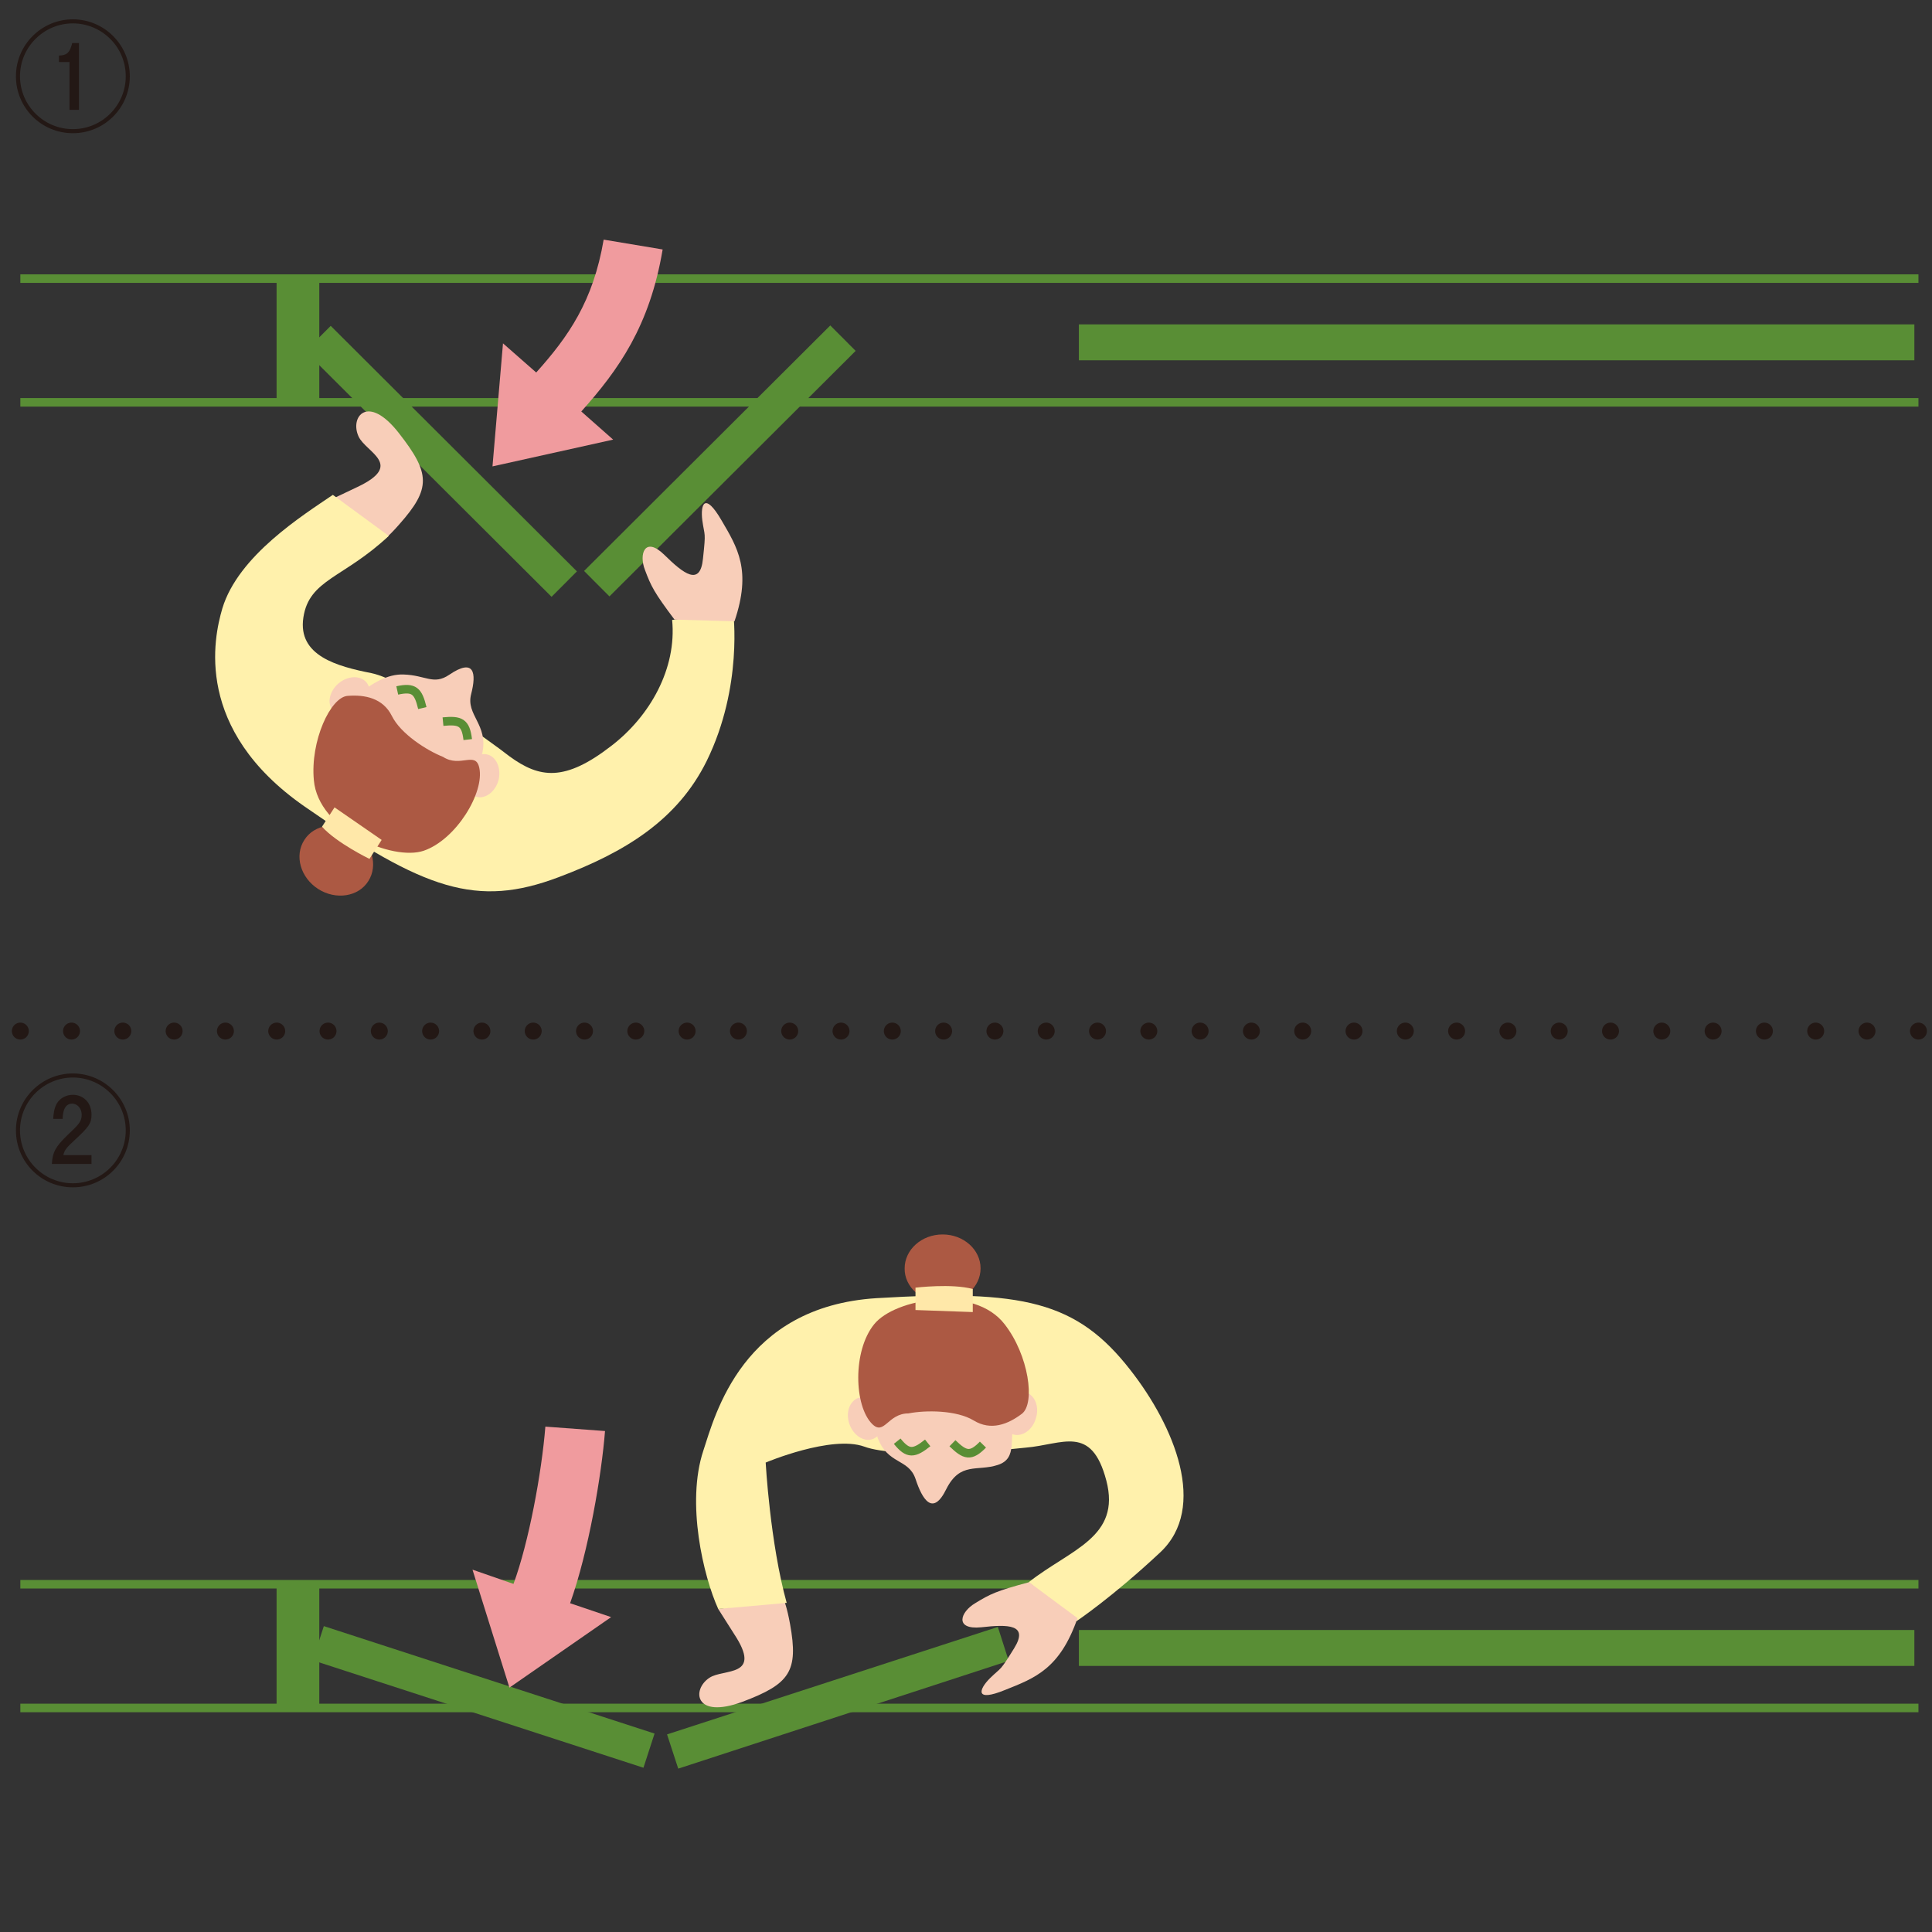 <?xml version="1.0" encoding="utf-8"?>
<!-- Generator: Adobe Illustrator 22.1.0, SVG Export Plug-In . SVG Version: 6.00 Build 0)  -->
<svg version="1.1" id="レイヤー_1" xmlns="http://www.w3.org/2000/svg" xmlns:xlink="http://www.w3.org/1999/xlink" x="0px"
	 y="0px" width="570px" height="570px" viewBox="0 0 570 570" style="enable-background:new 0 0 570 570;" xml:space="preserve">
<rect x="0" y="0" width="570" height="570" fill="#333333" stroke="none"/>
<style type="text/css">
	.st0{fill:none;stroke:#231815;stroke-width:0.388;}
	.st1{fill:none;stroke:#231815;stroke-width:0.388;stroke-linecap:round;stroke-linejoin:bevel;}
	.st2{fill:#E9E5E2;}
	.st3{fill:#FFFFFF;}
	.st4{fill:#231815;}
	.st5{fill:none;stroke:#888888;stroke-width:12.544;stroke-miterlimit:10;}
	.st6{fill:#888888;}
	.st7{fill:none;stroke:#598E35;stroke-width:2.521;}
	.st8{fill:#598E35;}
	.st9{fill:none;stroke:#598E35;stroke-width:12.597;}
	.st10{fill:#F09B9E;}
	.st11{fill:#F8CEB9;}
	.st12{fill:#FFF1AC;}
	.st13{fill:#AC5943;}
	.st14{fill:#FFE8A9;}
	.st15{fill:none;stroke:#231815;stroke-width:5;stroke-linecap:round;stroke-miterlimit:10;}
	.st16{fill:none;stroke:#231815;stroke-width:5;stroke-linecap:round;stroke-miterlimit:10;stroke-dasharray:0,15.135;}
</style>
<g>
	<g>
		<path class="st7" d="M6,503.9h560 M6,467.4h560"/>
		<rect x="318.3" y="480.9" class="st8" width="246.5" height="10.6"/>
		<polygon class="st8" points="294.4,480 196.8,511.7 200.1,521.8 297.6,490 		"/>
		
			<rect x="137.4" y="449.6" transform="matrix(0.309 -0.951 0.951 0.309 -377.76 481.577)" class="st8" width="10.6" height="102.6"/>
		<line class="st9" x1="87.9" y1="467.5" x2="87.9" y2="503.9"/>
		<path class="st10" d="M168.2,473c5.5-15.4,9.3-38,10.3-50.8l-17.6-1.3c-1.1,13.7-4.9,34.2-9.4,46.4l-12.1-4.2l10.9,34.8l30-20.8
			L168.2,473z"/>
		<path class="st11" d="M216.6,482.1c8.5,12.9-3.1,10.1-7.3,12.9c-5.3,3.5-4.4,12.3,9.7,7.1c14.1-5.3,16.6-9,14.1-22.9
			c-0.9-5-1.8-7.1-1.8-7.1l-19.4,2.6L216.6,482.1z"/>
		<path class="st12" d="M211.9,474.7c-4.4-9.7-9.5-31.3-4.4-46.7c3.5-10.6,11.5-42.5,51.1-45c43.2-2.6,59.1,0.9,74.9,21.2
			c13,16.6,22.9,40.6,8.8,53.8c-14.1,13.2-24.7,20.3-24.7,20.3l-14.1-11.5c12.3-9.7,27.3-13.2,22.9-30c-4.4-16.7-12.9-10.6-23.8-9.7
			c-7.9,0.9-37.9,3.3-47.6-0.3c-9.7-3.5-29.1,4.7-29.1,4.7s1.3,23.8,6.2,41.4L211.9,474.7z"/>
		<path class="st11" d="M258.9,424.1c3,8.1,9.1,6.1,11.2,12.2c2,6.1,5.1,11.2,9.1,3c4.1-8.1,9.1-5.1,15.2-7.1c6.1-2,3-8.1,5.1-14.2
			l-42.6-4.1C256.9,413.9,257.9,420,258.9,424.1"/>
		<path class="st7" d="M290,426.2c-3.6,3.7-5.3,3.2-9-0.4 M264.7,425.2c3.2,4,5,3.7,9,0.5"/>
		<path class="st11" d="M257.4,424.6c2.6-0.9,3.9-4.3,2.7-7.7c-1.1-3.4-4.2-5.4-6.8-4.5c-2.6,0.9-3.9,4.3-2.7,7.7
			C251.7,423.4,254.8,425.5,257.4,424.6"/>
		<path class="st11" d="M298.9,423.2c2.7,0.8,5.7-1.3,6.7-4.7c1.1-3.4-0.2-6.8-2.9-7.7c-2.6-0.8-5.7,1.3-6.7,4.7
			C295,419,296.3,422.4,298.9,423.2"/>
		<path class="st13" d="M268,417c-6.1,0-7.1,6.7-10.7,3.1c-5.3-5.3-5.8-21.5,0.6-29.4c6.1-7.6,29.5-11.7,38.5,0
			c7.1,9.1,9.1,23.3,5.1,26.4c-4.1,3.1-9.1,5.1-14.2,2C282.2,416,273.1,416,268,417"/>
		<path class="st13" d="M278.1,384.2c6.2,0,11.2-4.5,11.2-10c0-5.5-5-10-11.2-10c-6.2,0-11.2,4.5-11.2,10
			C266.8,379.7,271.9,384.2,278.1,384.2"/>
		<path class="st14" d="M270.1,386.5v-6.6c0,0,10.7-1.3,16.9,0.4v6.8L270.1,386.5z"/>
		<path class="st11" d="M303.6,466.8c-9.7,2.6-11.5,3.5-15.9,6.2c-4.4,2.6-6.2,7.9,1.8,7.1c7.9-0.9,14.1-0.9,9.7,6.2
			c-4.4,7.1-3.5,5.3-7.1,8.8c-3.5,3.5-4.4,7.1,4.4,3.5c8.8-3.5,16.2-6.2,21.4-21.2L303.6,466.8z"/>
	</g>
	<g>
		<path class="st7" d="M6,118.7h560 M6,82.2h560"/>
		<rect x="318.3" y="95.7" class="st8" width="246.5" height="10.6"/>
		
			<rect x="124.9" y="84.7" transform="matrix(0.706 -0.708 0.708 0.706 -58.061 132.276)" class="st8" width="10.6" height="102.6"/>
		
			<rect x="161.1" y="130.8" transform="matrix(0.708 -0.706 0.706 0.708 -34.085 189.582)" class="st8" width="102.6" height="10.6"/>
		<line class="st9" x1="87.9" y1="82.3" x2="87.9" y2="118.8"/>
		<path class="st10" d="M195.5,73.6l-17.4-2.9c-3.1,18.2-10.4,28.6-19.9,39.2l-9.8-8.6l-3.1,36.3l35.6-7.9l-9.4-8.3
			C182.5,109.1,191.7,96.2,195.5,73.6"/>
		<path class="st11" d="M105.4,143.7c14-6.6,2.6-10.2,0.4-14.9c-2.7-5.8,2.7-12.8,11.9-1c9.3,11.9,9.5,16.3,0.1,26.9
			c-3.3,3.8-5.2,5.1-5.2,5.1l-15.2-12.3L105.4,143.7z"/>
		<path class="st12" d="M98.2,146c-8.8,6-27.9,17.9-32.6,33.5c-2.6,8.8-8.4,35.7,24.2,58.4c35.5,24.7,50.9,30,75,20.9
			c19.7-7.4,35.1-16.9,43.7-34.3c10.8-22,7.8-44.1,7.8-44.1l-18,2.5c1.4,14.3-6.5,28.4-18,37.2c-13.7,10.6-21.1,9.5-29.9,3.1
			c-6.3-4.9-30.7-22.5-40.8-24.6c-10.1-2-21.8-5.1-20.1-16.4c1.7-11.3,11.9-11.6,25.2-24.1L98.2,146z"/>
		<path class="st11" d="M142.3,222.2c1.8-8.5-4.9-11.2-3.3-17.4c1.6-6.2,1-10.8-6.5-5.7c-4.6,3.1-6.9,0.1-13.4-0.1
			c-4.7-0.2-9.3,2.5-14.2,6.5l33.7,26.4C138.5,231.9,140.9,226.2,142.3,222.2"/>
		<path class="st7" d="M117.2,203.7c5-1.1,6.2,0.2,7.4,5.2 M138,218.2c-0.6-5.1-2.2-5.8-7.3-5.3"/>
		<path class="st11" d="M143.8,222.6c-2.7-0.7-5.6,1.6-6.5,5c-0.9,3.5,0.6,6.8,3.3,7.5c2.7,0.7,5.6-1.6,6.5-5
			C147.9,226.7,146.5,223.3,143.8,222.6"/>
		<path class="st11" d="M108.1,201.3c-1.8-2.1-5.4-2-8.2,0.3c-2.7,2.3-3.5,5.9-1.7,8c1.8,2.1,5.4,2,8.2-0.3
			C109.2,207,109.9,203.5,108.1,201.3"/>
		<path class="st13" d="M130.7,223.3c5.1,3.3,9.6-1.8,10.7,3.2c1.6,7.3-6.8,21.2-16.4,24.5c-9.2,3.1-31.1-6.1-32.4-20.8
			c-1.1-11.5,4.9-24.6,10-24.9c5.1-0.4,10.4,0.7,13,5.9C118.2,216.5,125.9,221.4,130.7,223.3"/>
		<path class="st13" d="M104.6,245.5c-5.2-3.3-11.9-2.3-14.8,2.3c-3,4.6-1.2,11.1,4.1,14.5c5.2,3.3,11.9,2.3,14.8-2.4
			C111.6,255.3,109.8,248.8,104.6,245.5"/>
		<path class="st14" d="M112.6,247.8l-3.6,5.6c0,0-9.7-4.7-14-9.5l3.7-5.7L112.6,247.8z"/>
		<path class="st11" d="M199,182.8c-6-8-6.9-9.8-8.7-14.6c-1.9-4.8,0-10.1,5.7-4.5c5.7,5.6,10.6,9.4,11.4,1.1
			c0.9-8.3,0.5-6.3-0.2-11.3c-0.6-4.9,0.8-8.3,5.6-0.1c4.8,8.2,9,14.8,3.9,29.9L199,182.8z"/>
	</g>
	<g>
		<g>
			<path class="st4" d="M21.5,39.3c-9.3,0-16.8-7.5-16.8-16.8c0-9.3,7.6-16.8,16.8-16.8s16.8,7.5,16.8,16.8
				C38.3,31.8,30.8,39.3,21.5,39.3z M21.5,6.9C13,6.9,5.9,13.8,5.9,22.5c0,8.6,7,15.6,15.6,15.6c8.6,0,15.6-7,15.6-15.6
				C37.1,13.8,30,6.9,21.5,6.9z M20.5,32.3V18.3h-3.1v-1.9c2.3-0.1,3.2-0.8,3.9-3.7h2v19.7H20.5z"/>
		</g>
	</g>
	<g>
		<g>
			<path class="st4" d="M21.5,350.3c-9.3,0-16.8-7.5-16.8-16.8c0-9.3,7.6-16.8,16.8-16.8s16.8,7.5,16.8,16.8
				C38.3,342.8,30.8,350.3,21.5,350.3z M21.5,317.9c-8.5,0-15.6,6.9-15.6,15.6c0,8.6,7,15.6,15.6,15.6c8.6,0,15.6-7,15.6-15.6
				C37.1,324.8,30,317.9,21.5,317.9z M22.2,336.2c-2.1,2-3.2,2.9-3.5,4.6h8.3v2.6H15.3c0.2-3.4,1-5,4.6-8.5c3.3-3.1,4.2-4,4.2-6
				c0-2-1.4-3.3-2.8-3.3c-2.7,0-2.8,3.5-2.8,4.5h-2.8c0.1-1.5,0.2-3,1.1-4.6c1-1.6,2.8-2.5,4.7-2.5c2.9,0,5.5,2.1,5.5,5.9
				C27,331.4,26.2,332.5,22.2,336.2z"/>
		</g>
	</g>
	<g>
		<g>
			<line class="st15" x1="6" y1="304.2" x2="6" y2="304.2"/>
			<line class="st16" x1="21.1" y1="304.2" x2="558.4" y2="304.2"/>
			<line class="st15" x1="566" y1="304.2" x2="566" y2="304.2"/>
		</g>
	</g>
</g>
</svg>
